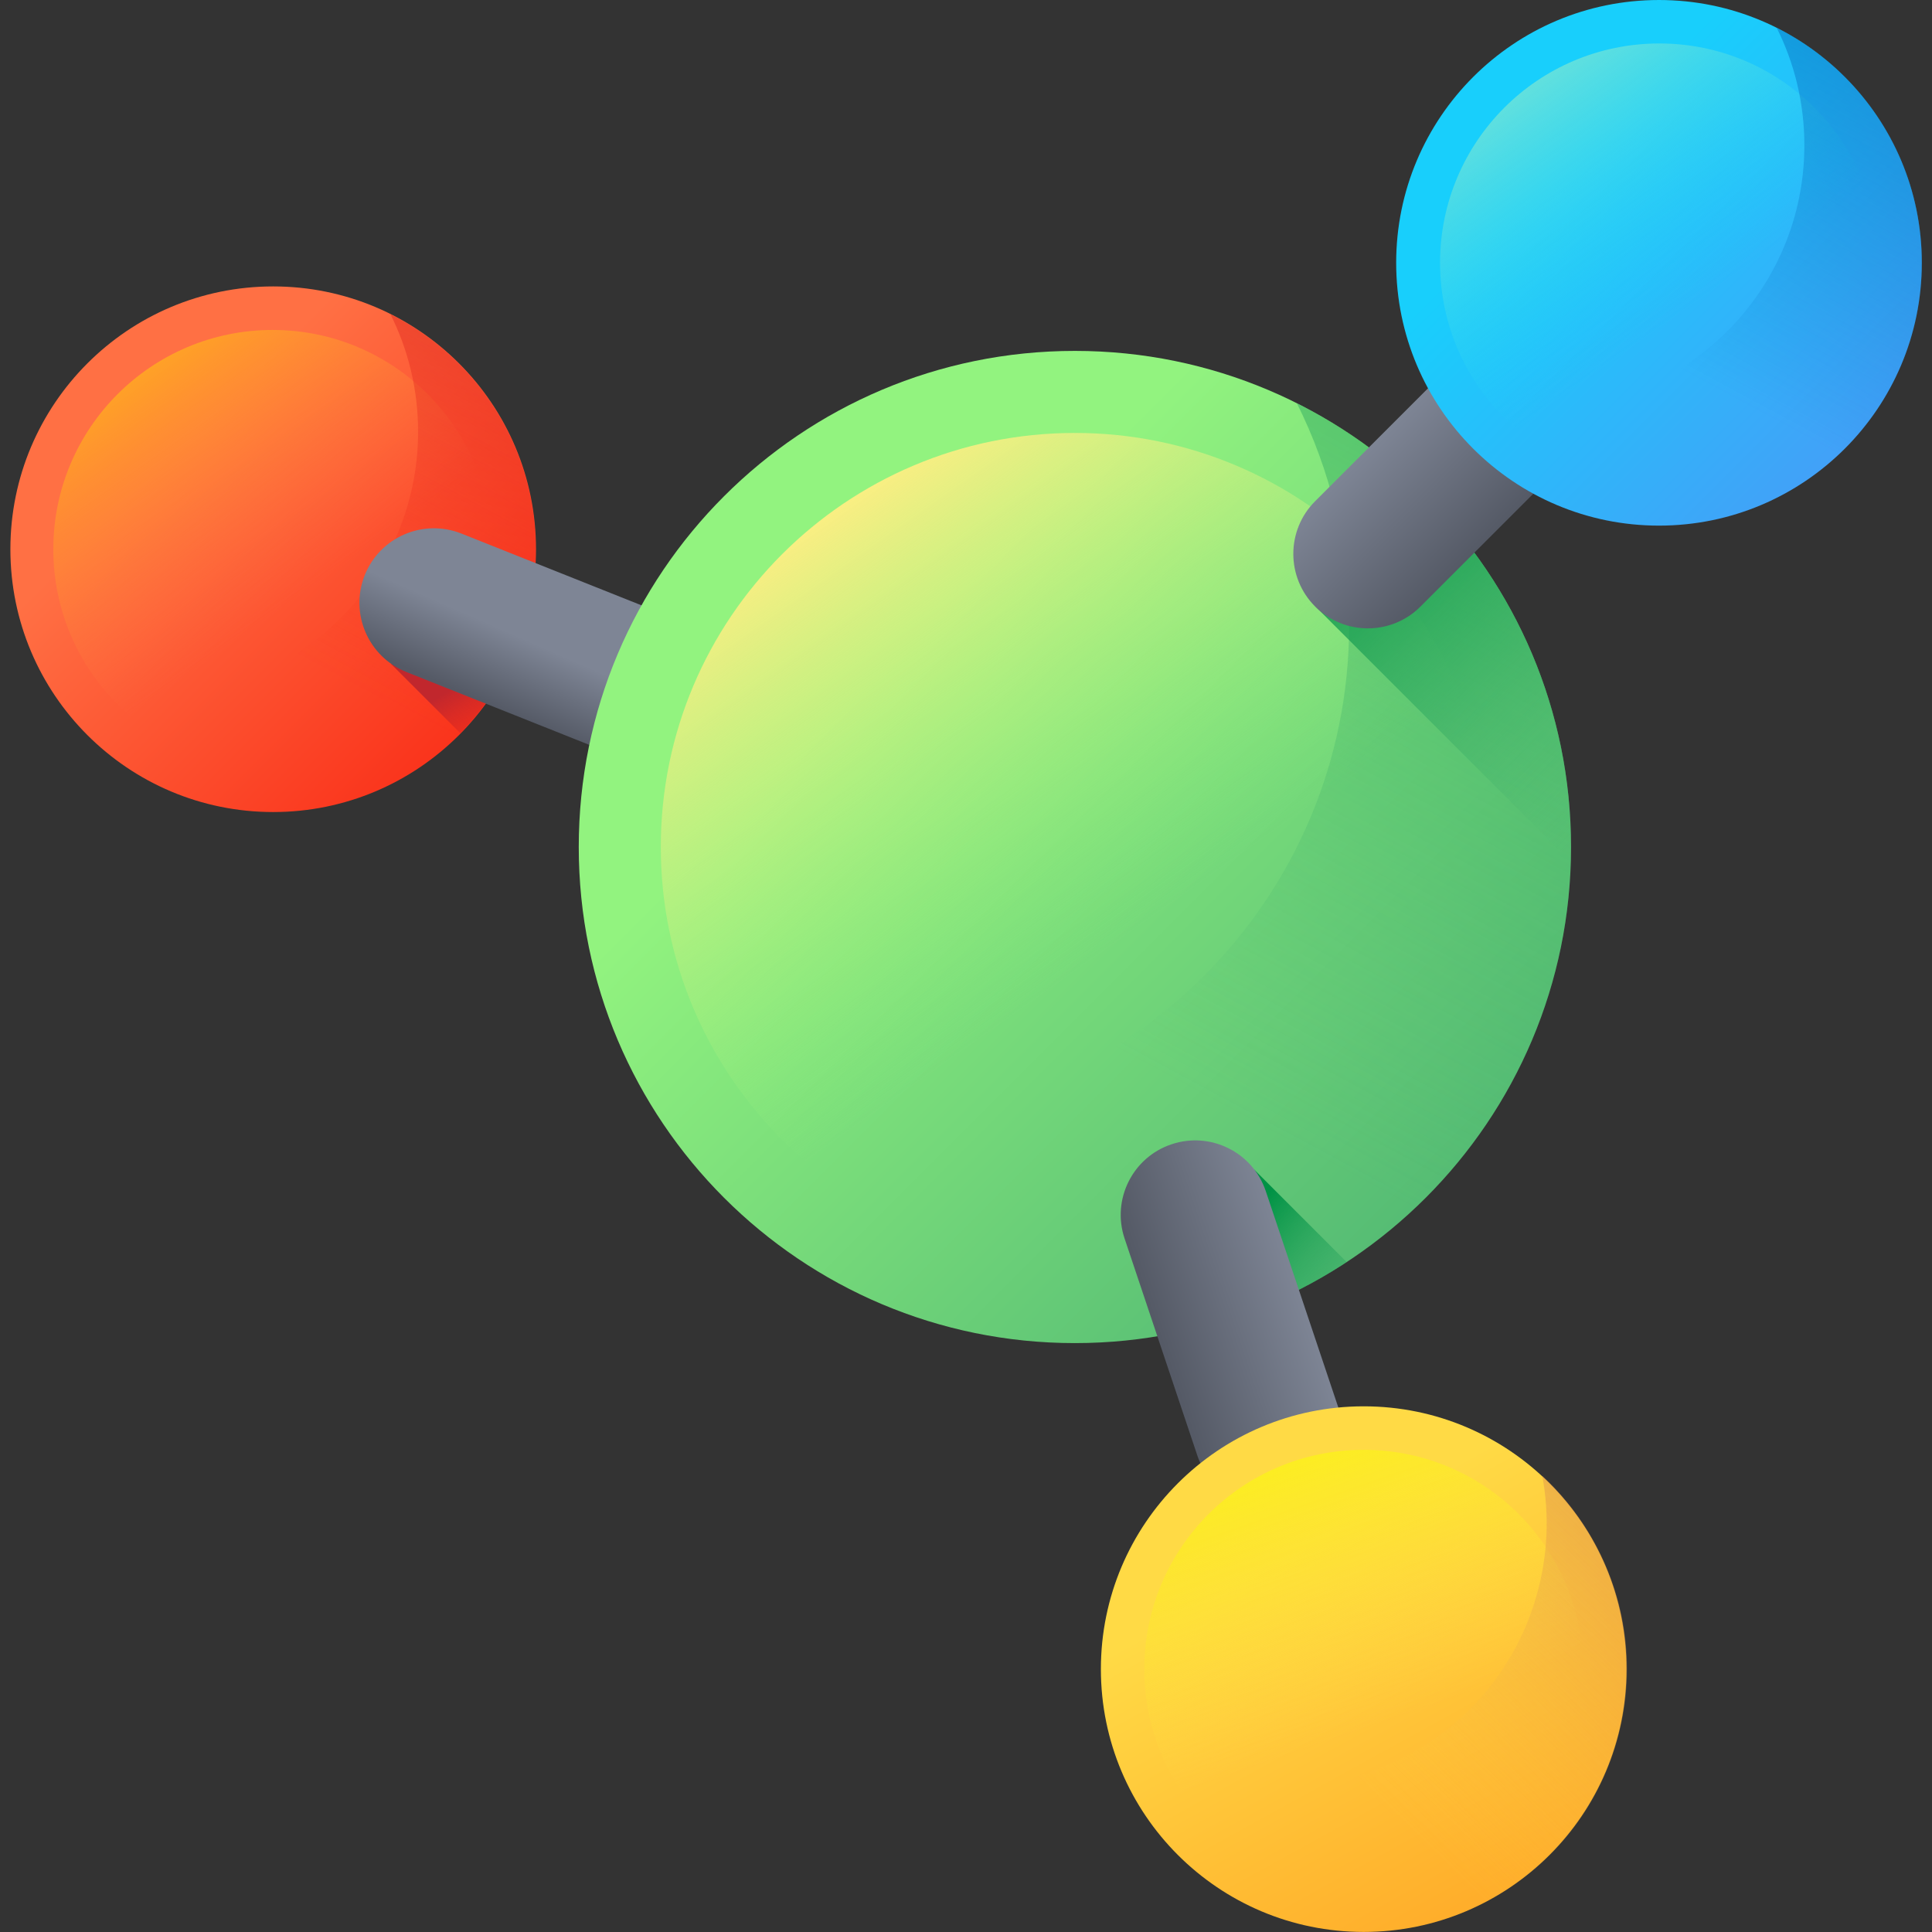 <svg width="32" height="32" viewBox="0 0 32 32" fill="none" xmlns="http://www.w3.org/2000/svg">
<rect x="0" y="0" width="32" height="32" fill="#333333" stroke="none"/>
<g clip-path="url(#clip0_152_663)">
<path d="M4.525 13.45C6.929 13.45 8.878 11.501 8.878 9.097C8.878 6.693 6.929 4.744 4.525 4.744C2.121 4.744 0.172 6.693 0.172 9.097C0.172 11.501 2.121 13.45 4.525 13.45Z" fill="url(#paint0_linear_152_663)"/>
<path d="M4.516 12.73C6.522 12.73 8.148 11.104 8.148 9.098C8.148 7.091 6.522 5.465 4.516 5.465C2.509 5.465 0.883 7.091 0.883 9.098C0.883 11.104 2.509 12.73 4.516 12.73Z" fill="url(#paint1_linear_152_663)"/>
<path d="M6.466 5.203C6.76 5.789 6.925 6.45 6.925 7.15C6.925 9.554 4.976 11.503 2.572 11.503C1.872 11.503 1.211 11.338 0.625 11.044C1.34 12.47 2.815 13.45 4.519 13.45C6.923 13.45 8.872 11.501 8.872 9.097C8.872 7.393 7.892 5.918 6.466 5.203V5.203Z" fill="url(#paint2_linear_152_663)"/>
<path d="M8.123 11.535L6.469 10.989L7.624 12.144C7.808 11.957 7.975 11.753 8.123 11.535V11.535Z" fill="url(#paint3_linear_152_663)"/>
<path d="M6.041 9.527C6.293 8.894 7.011 8.586 7.644 8.838L11.162 10.24C11.795 10.492 12.104 11.21 11.852 11.843C11.6 12.476 10.882 12.784 10.249 12.532L6.73 11.13C6.098 10.878 5.789 10.16 6.041 9.527V9.527Z" fill="url(#paint4_linear_152_663)"/>
<path d="M17.803 22.246C22.342 22.246 26.021 18.567 26.021 14.029C26.021 9.491 22.342 5.812 17.803 5.812C13.265 5.812 9.586 9.491 9.586 14.029C9.586 18.567 13.265 22.246 17.803 22.246Z" fill="url(#paint5_linear_152_663)"/>
<path d="M17.803 20.887C21.591 20.887 24.662 17.817 24.662 14.029C24.662 10.241 21.591 7.171 17.803 7.171C14.016 7.171 10.945 10.241 10.945 14.029C10.945 17.817 14.016 20.887 17.803 20.887Z" fill="url(#paint6_linear_152_663)"/>
<path d="M21.48 6.679C22.034 7.785 22.346 9.033 22.346 10.355C22.346 14.893 18.667 18.572 14.129 18.572C12.808 18.572 11.559 18.26 10.453 17.705C11.802 20.398 14.587 22.247 17.804 22.247C22.342 22.247 26.021 18.568 26.021 14.03C26.021 10.813 24.172 8.028 21.48 6.679V6.679Z" fill="url(#paint7_linear_152_663)"/>
<path d="M26.019 14.276C26.021 14.194 26.023 14.112 26.023 14.029C26.023 11.777 25.116 9.736 23.648 8.252L21.789 10.046L26.019 14.276Z" fill="url(#paint8_linear_152_663)"/>
<path d="M20.773 19.371L21.337 21.45C21.673 21.29 21.997 21.107 22.306 20.904L20.773 19.371Z" fill="url(#paint9_linear_152_663)"/>
<path d="M19.404 18.953C20.05 18.736 20.75 19.084 20.966 19.731L22.17 23.322C22.387 23.968 22.038 24.667 21.392 24.884C20.747 25.1 20.047 24.752 19.831 24.106L18.627 20.515C18.41 19.869 18.758 19.169 19.404 18.953V18.953Z" fill="url(#paint10_linear_152_663)"/>
<path d="M21.783 10.046C21.301 9.564 21.301 8.783 21.783 8.301L25.68 4.404C26.162 3.923 26.943 3.923 27.425 4.404C27.907 4.886 27.907 5.667 27.425 6.149L23.528 10.046C23.046 10.528 22.265 10.528 21.783 10.046V10.046Z" fill="url(#paint11_linear_152_663)"/>
<path d="M27.478 8.706C29.882 8.706 31.831 6.757 31.831 4.353C31.831 1.949 29.882 0 27.478 0C25.074 0 23.125 1.949 23.125 4.353C23.125 6.757 25.074 8.706 27.478 8.706Z" fill="url(#paint12_linear_152_663)"/>
<path d="M27.484 7.985C29.491 7.985 31.117 6.359 31.117 4.353C31.117 2.346 29.491 0.72 27.484 0.72C25.478 0.72 23.852 2.346 23.852 4.353C23.852 6.359 25.478 7.985 27.484 7.985Z" fill="url(#paint13_linear_152_663)"/>
<path d="M29.427 0.459C29.721 1.045 29.886 1.706 29.886 2.406C29.886 4.81 27.937 6.759 25.533 6.759C24.833 6.759 24.172 6.594 23.586 6.3C24.301 7.726 25.776 8.706 27.48 8.706C29.884 8.706 31.833 6.757 31.833 4.353C31.833 2.649 30.853 1.174 29.427 0.459V0.459Z" fill="url(#paint14_linear_152_663)"/>
<path d="M22.587 31.999C24.991 31.999 26.94 30.05 26.94 27.646C26.94 25.242 24.991 23.293 22.587 23.293C20.183 23.293 18.234 25.242 18.234 27.646C18.234 30.05 20.183 31.999 22.587 31.999Z" fill="url(#paint15_linear_152_663)"/>
<path d="M22.586 31.279C24.592 31.279 26.219 29.653 26.219 27.646C26.219 25.64 24.592 24.014 22.586 24.014C20.58 24.014 18.953 25.64 18.953 27.646C18.953 29.653 20.58 31.279 22.586 31.279Z" fill="url(#paint16_linear_152_663)"/>
<path d="M25.545 24.445C25.665 25.09 25.64 25.771 25.446 26.443C24.779 28.753 22.365 30.084 20.056 29.417C19.383 29.223 18.794 28.88 18.312 28.436C18.603 30.004 19.748 31.354 21.386 31.828C23.695 32.495 26.108 31.163 26.776 28.854C27.249 27.217 26.717 25.528 25.545 24.445V24.445Z" fill="url(#paint17_linear_152_663)"/>
</g>
<defs>
<linearGradient id="paint0_linear_152_663" x1="2.896" y1="7.468" x2="8.534" y2="13.106" gradientUnits="userSpaceOnUse">
<stop stop-color="#FF7044"/>
<stop offset="1" stop-color="#F92814"/>
</linearGradient>
<linearGradient id="paint1_linear_152_663" x1="5.038" y1="9.838" x2="2.352" y2="6.03" gradientUnits="userSpaceOnUse">
<stop stop-color="#FF7044" stop-opacity="0"/>
<stop offset="1" stop-color="#FFA425"/>
</linearGradient>
<linearGradient id="paint2_linear_152_663" x1="4.67" y1="10.765" x2="10.653" y2="-0.363" gradientUnits="userSpaceOnUse">
<stop stop-color="#F92814" stop-opacity="0"/>
<stop offset="1" stop-color="#C1272D"/>
</linearGradient>
<linearGradient id="paint3_linear_152_663" x1="8.171" y1="12.738" x2="7.411" y2="11.457" gradientUnits="userSpaceOnUse">
<stop stop-color="#F92814" stop-opacity="0"/>
<stop offset="1" stop-color="#C1272D"/>
</linearGradient>
<linearGradient id="paint4_linear_152_663" x1="8.941" y1="10.698" x2="8.449" y2="11.815" gradientUnits="userSpaceOnUse">
<stop stop-color="#7E8595"/>
<stop offset="1" stop-color="#555A66"/>
</linearGradient>
<linearGradient id="paint5_linear_152_663" x1="14.729" y1="10.954" x2="25.372" y2="21.597" gradientUnits="userSpaceOnUse">
<stop stop-color="#92F37F"/>
<stop offset="1" stop-color="#4AB272"/>
</linearGradient>
<linearGradient id="paint6_linear_152_663" x1="18.789" y1="15.427" x2="13.719" y2="8.239" gradientUnits="userSpaceOnUse">
<stop stop-color="#92F37F" stop-opacity="0"/>
<stop offset="1" stop-color="#FFEE83"/>
</linearGradient>
<linearGradient id="paint7_linear_152_663" x1="18.089" y1="17.179" x2="29.384" y2="-3.829" gradientUnits="userSpaceOnUse">
<stop stop-color="#4AB272" stop-opacity="0"/>
<stop offset="1" stop-color="#009245"/>
</linearGradient>
<linearGradient id="paint8_linear_152_663" x1="26.786" y1="13.216" x2="21.837" y2="8.267" gradientUnits="userSpaceOnUse">
<stop stop-color="#4AB272" stop-opacity="0"/>
<stop offset="1" stop-color="#009245"/>
</linearGradient>
<linearGradient id="paint9_linear_152_663" x1="22.908" y1="21.988" x2="20.704" y2="20.111" gradientUnits="userSpaceOnUse">
<stop stop-color="#4AB272" stop-opacity="0"/>
<stop offset="1" stop-color="#009245"/>
</linearGradient>
<linearGradient id="paint10_linear_152_663" x1="21.604" y1="21.508" x2="19.265" y2="22.293" gradientUnits="userSpaceOnUse">
<stop stop-color="#7E8595"/>
<stop offset="1" stop-color="#555A66"/>
</linearGradient>
<linearGradient id="paint11_linear_152_663" x1="23.72" y1="6.346" x2="25.464" y2="8.09" gradientUnits="userSpaceOnUse">
<stop stop-color="#7E8595"/>
<stop offset="1" stop-color="#555A66"/>
</linearGradient>
<linearGradient id="paint12_linear_152_663" x1="25.849" y1="2.724" x2="31.487" y2="8.362" gradientUnits="userSpaceOnUse">
<stop stop-color="#18CFFC"/>
<stop offset="1" stop-color="#4A98F7"/>
</linearGradient>
<linearGradient id="paint13_linear_152_663" x1="28.007" y1="5.093" x2="25.321" y2="1.285" gradientUnits="userSpaceOnUse">
<stop stop-color="#18CFFC" stop-opacity="0"/>
<stop offset="1" stop-color="#65E1DC"/>
</linearGradient>
<linearGradient id="paint14_linear_152_663" x1="27.631" y1="6.021" x2="33.614" y2="-5.107" gradientUnits="userSpaceOnUse">
<stop stop-color="#0469BC" stop-opacity="0"/>
<stop offset="1" stop-color="#0469BC"/>
</linearGradient>
<linearGradient id="paint15_linear_152_663" x1="21.487" y1="25.666" x2="25.338" y2="32.651" gradientUnits="userSpaceOnUse">
<stop stop-color="#FFDA45"/>
<stop offset="1" stop-color="#FFA425"/>
</linearGradient>
<linearGradient id="paint16_linear_152_663" x1="22.894" y1="28.541" x2="21.372" y2="24.135" gradientUnits="userSpaceOnUse">
<stop stop-color="#FFDA45" stop-opacity="0"/>
<stop offset="1" stop-color="#FCEE21"/>
</linearGradient>
<linearGradient id="paint17_linear_152_663" x1="22.288" y1="29.328" x2="31.131" y2="20.298" gradientUnits="userSpaceOnUse">
<stop stop-color="#FFDA45" stop-opacity="0"/>
<stop offset="1" stop-color="#B53759"/>
</linearGradient>
<clipPath id="clip0_152_663">
<rect width="32" height="32" fill="white"/>
</clipPath>
</defs>
</svg>
